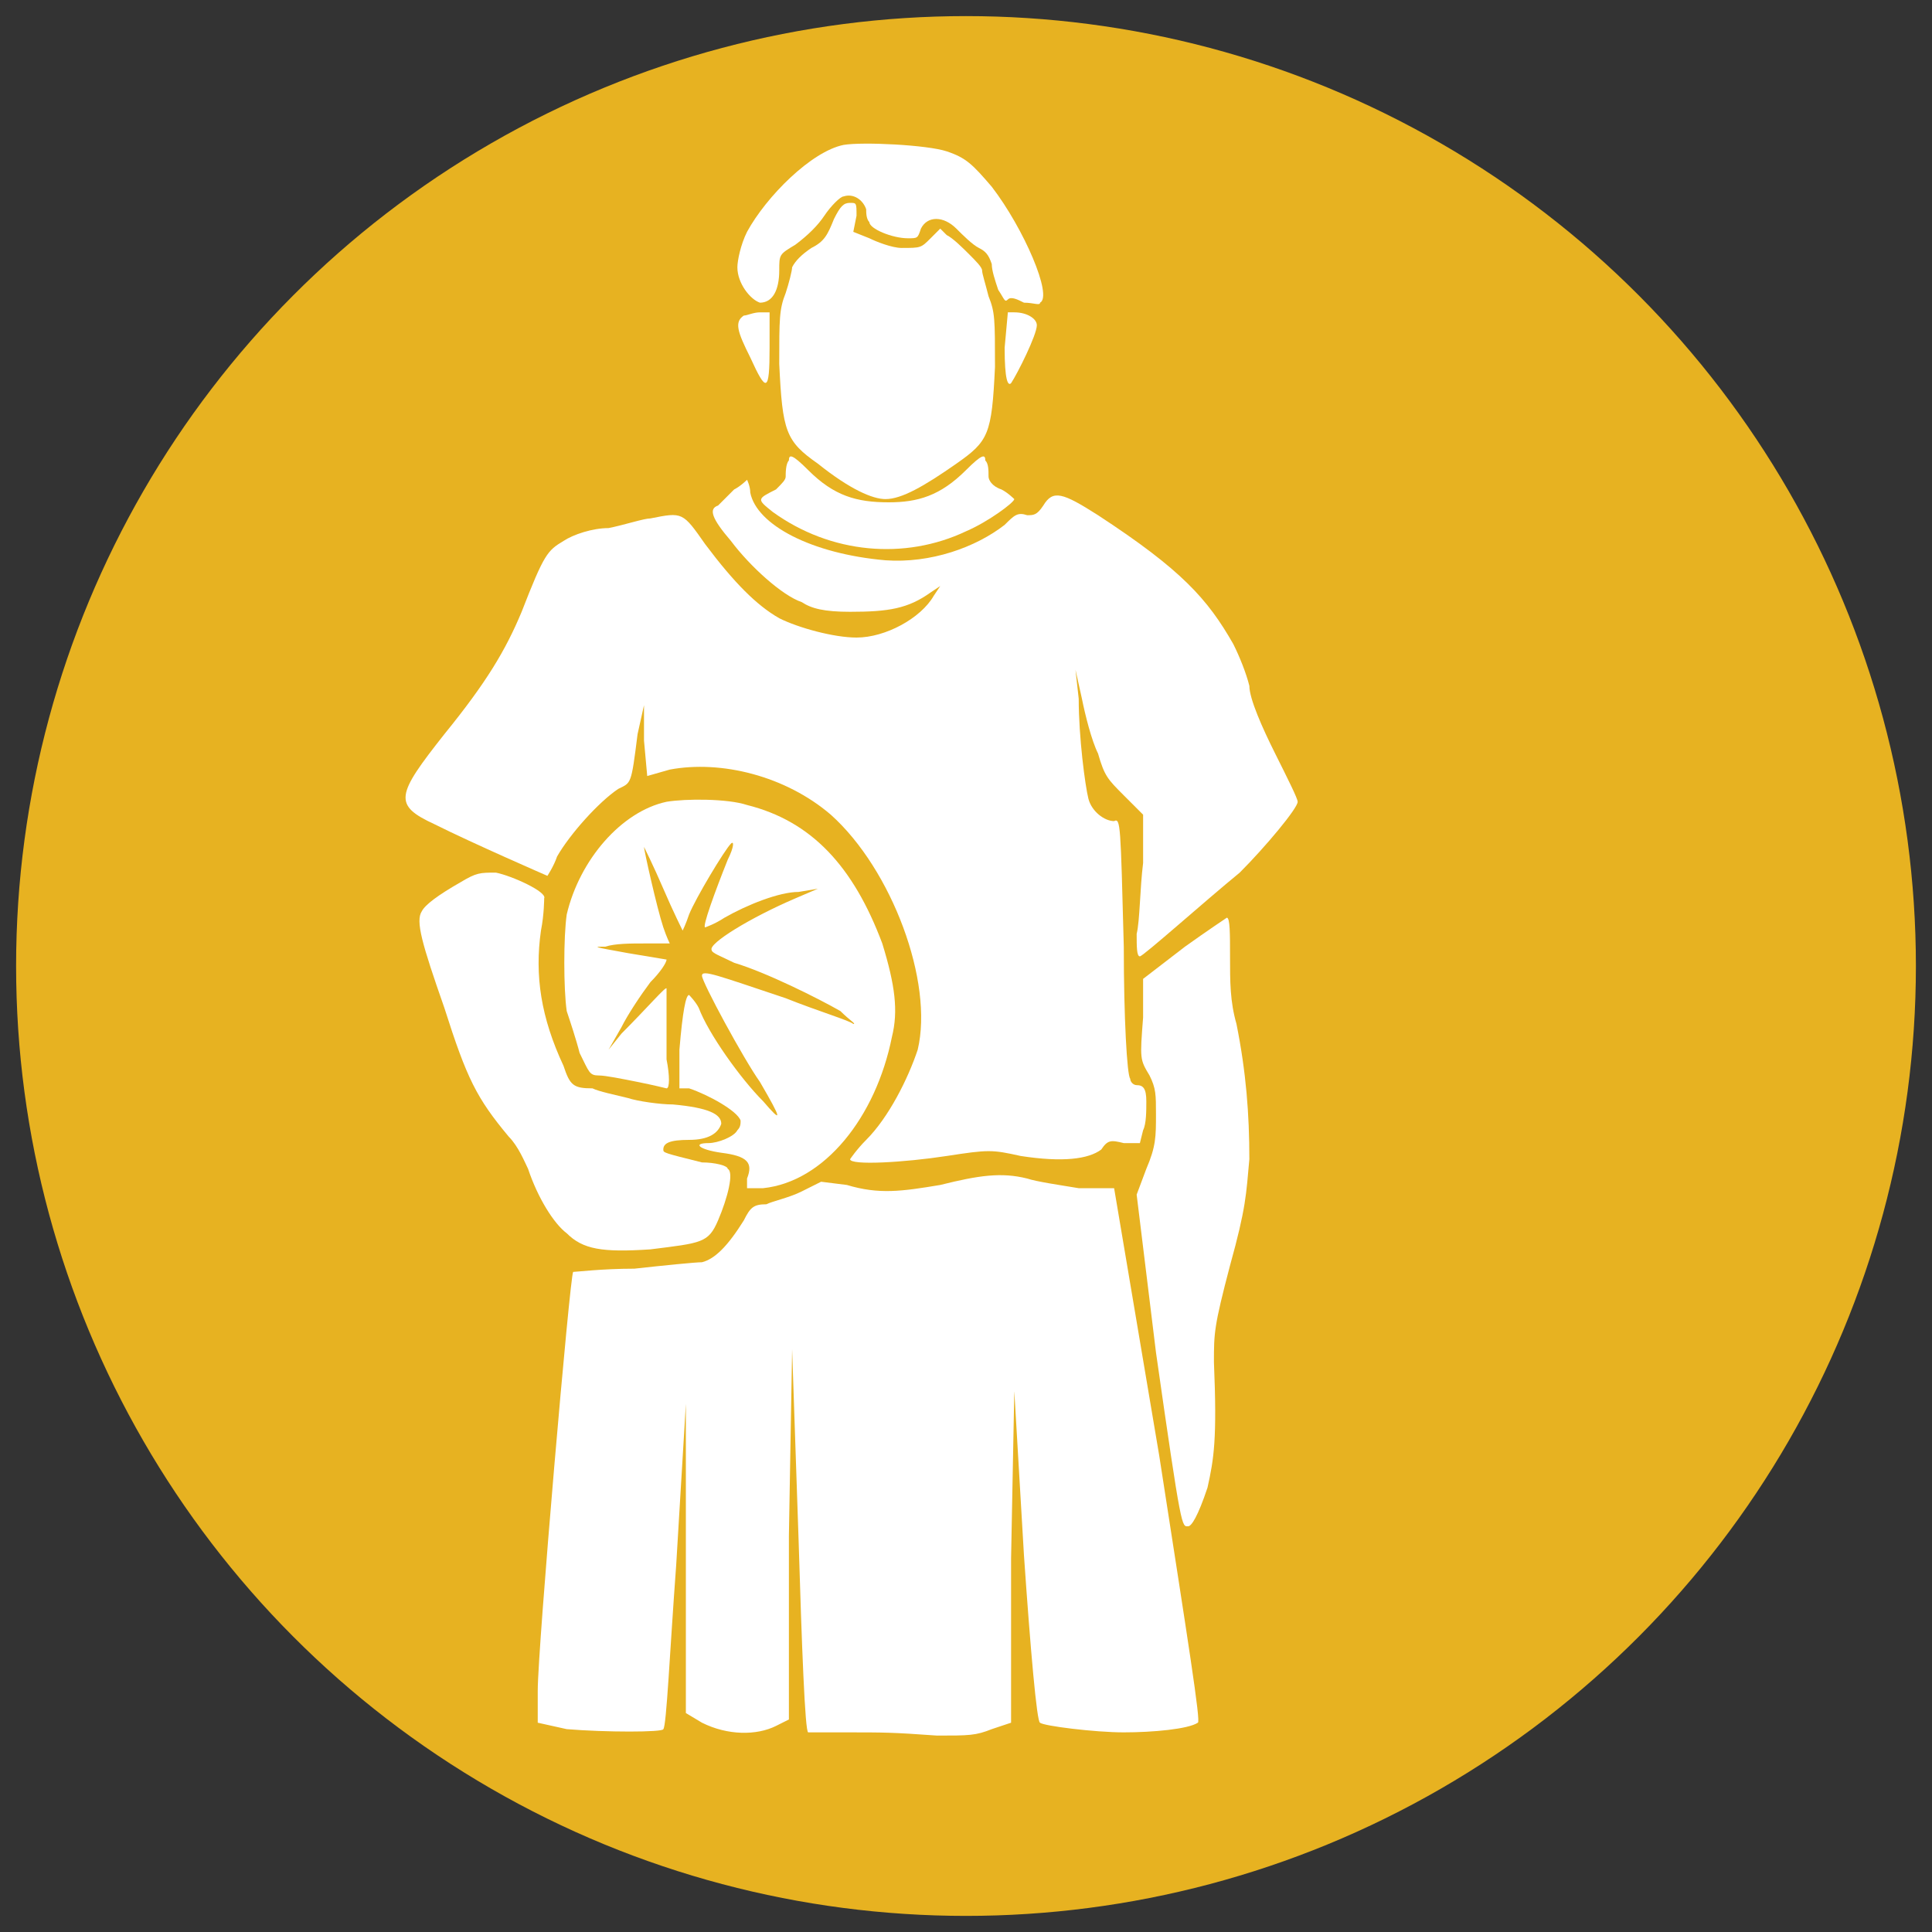 <?xml version="1.0" standalone="no"?>
<!DOCTYPE svg PUBLIC "-//W3C//DTD SVG 20010904//EN"
 "http://www.w3.org/TR/2001/REC-SVG-20010904/DTD/svg10.dtd">
<svg version="1.0" xmlns="http://www.w3.org/2000/svg"
 width="600pt" height="600pt" viewBox="0 0 600 600"
 preserveAspectRatio="xMidYMid meet">
<rect x="0" y="0" width="600" height="600" fill="#333333" stroke="none"/>
<circle cx="300" cy="300" r="295" fill="#e7b221"/>
<g transform="translate(0,600) scale(1,-1)"
fill="#ffffff" stroke="none">
<path d="M262 555 c-10 -2 -24 -16 -30 -27 -2 -4 -3 -9 -3 -11 0 -5 4 -10 7
-11 4 0 6 4 6 10 0 5 0 5 5 8 4 3 7 6 9 9 2 3 5 6 6 6 3 1 6 -1 7 -4 0 -1 0
-3 1 -4 0 -2 7 -5 12 -5 3 0 3 0 4 3 2 4 7 4 11 0 2 -2 5 -5 7 -6 2 -1 3 -2 4
-5 0 -2 1 -5 2 -8 2 -3 2 -4 3 -3 1 1 3 0 5 -1 3 0 5 -1 5 0 4 2 -5 23 -15 36
-6 7 -8 9 -14 11 -6 2 -26 3 -32 2z"/>
<path d="M259 532 c-2 -5 -3 -7 -7 -9 -3 -2 -5 -4 -6 -6 0 -1 -1 -5 -2 -8 -2
-5 -2 -8 -2 -22 1 -21 2 -24 12 -31 10 -8 17 -11 21 -11 5 0 12 4 22 11 10 7
11 9 12 30 0 15 0 17 -2 22 -1 4 -2 7 -2 8 0 1 -2 3 -4 5 -2 2 -5 5 -7 6 l-2
2 -3 -3 c-3 -3 -3 -3 -9 -3 -3 0 -8 2 -10 3 l-5 2 1 5 c0 4 0 4 -2 4 -2 0 -3
-1 -5 -5z"/>
<path d="M231 502 c-3 -2 -2 -5 2 -13 5 -11 6 -11 6 3 l0 11 -3 0 c-2 0 -4 -1
-5 -1z"/>
<path d="M312 492 c0 -10 1 -12 2 -11 2 3 8 15 8 18 0 2 -3 4 -7 4 l-2 0 -1
-11z"/>
<path d="M245 457 c-1 -1 -1 -4 -1 -5 0 -1 -1 -2 -3 -4 -6 -3 -6 -3 -1 -7 18
-13 41 -15 60 -6 7 3 15 9 15 10 0 0 -2 2 -4 3 -3 1 -4 3 -4 4 0 2 0 4 -1 5 0
2 -1 2 -6 -3 -8 -8 -15 -10 -24 -10 -10 0 -17 2 -25 10 -5 5 -6 5 -6 3z"/>
<path d="M228 448 c-2 -2 -4 -4 -5 -5 -3 -1 -2 -4 4 -11 6 -8 16 -17 22 -19 3
-2 7 -3 15 -3 12 0 18 1 25 6 l3 2 -2 -3 c-4 -7 -15 -13 -24 -13 -7 0 -18 3
-24 6 -7 4 -14 11 -23 23 -7 10 -7 10 -17 8 -2 0 -8 -2 -13 -3 -5 0 -11 -2
-14 -4 -5 -3 -6 -4 -13 -22 -5 -12 -11 -22 -24 -38 -15 -19 -16 -22 -3 -28 12
-6 35 -16 35 -16 0 0 2 3 3 6 4 7 13 17 19 21 4 2 4 1 6 17 l2 9 0 -11 1 -11
7 2 c16 3 36 -2 50 -14 19 -17 32 -52 27 -73 -3 -9 -9 -21 -16 -28 -3 -3 -5
-6 -5 -6 0 -2 17 -1 30 1 13 2 14 2 23 0 13 -2 21 -1 25 2 2 3 3 3 7 2 l5 0 1
4 c1 2 1 6 1 9 0 4 -1 5 -3 5 -1 0 -2 1 -2 2 -1 1 -2 19 -2 41 -1 38 -1 40 -3
39 -3 0 -7 3 -8 7 -1 4 -3 19 -3 31 l-1 9 2 -9 c1 -5 3 -13 5 -17 2 -7 3 -8 8
-13 l6 -6 0 -15 c-1 -8 -1 -18 -2 -22 0 -4 0 -7 1 -7 1 0 20 17 31 26 8 8 18
20 18 22 0 1 -3 7 -7 15 -4 8 -8 17 -8 21 -1 4 -3 9 -5 13 -8 14 -16 23 -42
40 -11 7 -14 8 -17 3 -2 -3 -3 -3 -5 -3 -3 1 -4 0 -7 -3 -9 -7 -23 -12 -37
-11 -23 2 -40 11 -42 21 0 2 -1 4 -1 4 0 0 -2 -2 -4 -3z"/>
<path d="M207 351 c-14 -3 -27 -18 -31 -35 -1 -7 -1 -23 0 -30 1 -3 3 -9 4
-13 3 -6 3 -7 6 -7 2 0 7 -1 12 -2 5 -1 9 -2 9 -2 1 0 1 4 0 9 0 4 0 11 0 15
0 3 0 7 0 7 0 1 -6 -6 -14 -14 l-4 -5 4 7 c2 4 6 10 9 14 3 3 5 6 5 7 0 0 -6
1 -12 2 -11 2 -11 2 -7 2 3 1 8 1 12 1 5 0 8 0 8 0 0 0 -1 2 -2 5 -2 6 -6 24
-6 25 0 0 3 -6 6 -13 3 -7 6 -13 6 -13 0 0 1 2 2 5 2 5 11 20 13 22 1 1 1 -1
-1 -5 -4 -10 -8 -21 -7 -21 0 0 3 1 6 3 7 4 17 8 23 8 l6 1 -7 -3 c-14 -6 -27
-14 -26 -16 0 -1 3 -2 7 -4 10 -3 26 -11 33 -15 3 -3 5 -4 4 -4 -1 1 -11 4
-21 8 -21 7 -26 9 -26 7 0 -2 13 -26 18 -33 7 -12 7 -13 1 -6 -7 7 -17 21 -20
29 -1 2 -3 4 -3 4 -1 0 -2 -5 -3 -17 l0 -12 3 0 c6 -2 15 -7 16 -10 0 -1 0 -2
-1 -3 -1 -2 -6 -4 -9 -4 -5 0 -3 -2 4 -3 8 -1 10 -3 8 -8 l0 -3 5 0 c19 2 35
22 40 47 2 8 1 16 -3 29 -9 24 -22 38 -42 43 -6 2 -19 2 -25 1z"/>
<path d="M143 326 c-7 -4 -11 -7 -12 -9 -2 -3 0 -10 7 -30 7 -22 10 -28 20
-40 3 -3 5 -8 6 -10 3 -9 8 -17 12 -20 5 -5 11 -6 26 -5 16 2 18 2 21 9 3 7 5
15 3 16 0 1 -4 2 -8 2 -12 3 -12 3 -12 4 0 2 2 3 8 3 6 0 9 2 10 5 0 3 -4 5
-15 6 -4 0 -11 1 -14 2 -4 1 -9 2 -11 3 -6 0 -7 1 -9 7 -7 15 -9 28 -7 42 1 5
1 10 1 10 1 2 -10 7 -15 8 -5 0 -6 0 -11 -3z"/>
<path d="M368 306 l-13 -10 0 -12 c-1 -13 -1 -13 2 -18 2 -4 2 -6 2 -12 0 -7
0 -10 -3 -17 l-3 -8 6 -49 c8 -56 8 -54 10 -54 1 0 3 3 6 12 2 9 3 15 2 39 0
9 0 11 5 30 5 18 5 22 6 33 0 14 -1 27 -4 42 -2 7 -2 13 -2 21 0 7 0 12 -1 12
0 0 -6 -4 -13 -9z"/>
<path d="M292 232 c-12 -2 -19 -3 -29 0 l-8 1 -6 -3 c-4 -2 -9 -3 -11 -4 -4 0
-5 -1 -7 -5 -5 -8 -9 -12 -13 -13 -2 0 -12 -1 -21 -2 -10 0 -18 -1 -19 -1 -1
-1 -11 -117 -11 -130 l0 -10 9 -2 c12 -1 30 -1 30 0 1 1 2 24 4 51 l3 50 0
-48 0 -48 5 -3 c8 -4 17 -4 23 -1 l4 2 0 57 1 58 2 -59 c1 -33 2 -60 3 -60 0
0 5 0 11 0 13 0 15 0 29 -1 10 0 12 0 17 2 l6 2 0 51 1 52 3 -51 c2 -29 4 -52
5 -52 1 -1 17 -3 26 -3 9 0 20 1 23 3 1 0 -3 25 -12 83 l-14 83 -11 0 c-6 1
-13 2 -16 3 -8 2 -15 1 -27 -2z"/>
</g>
</svg>

